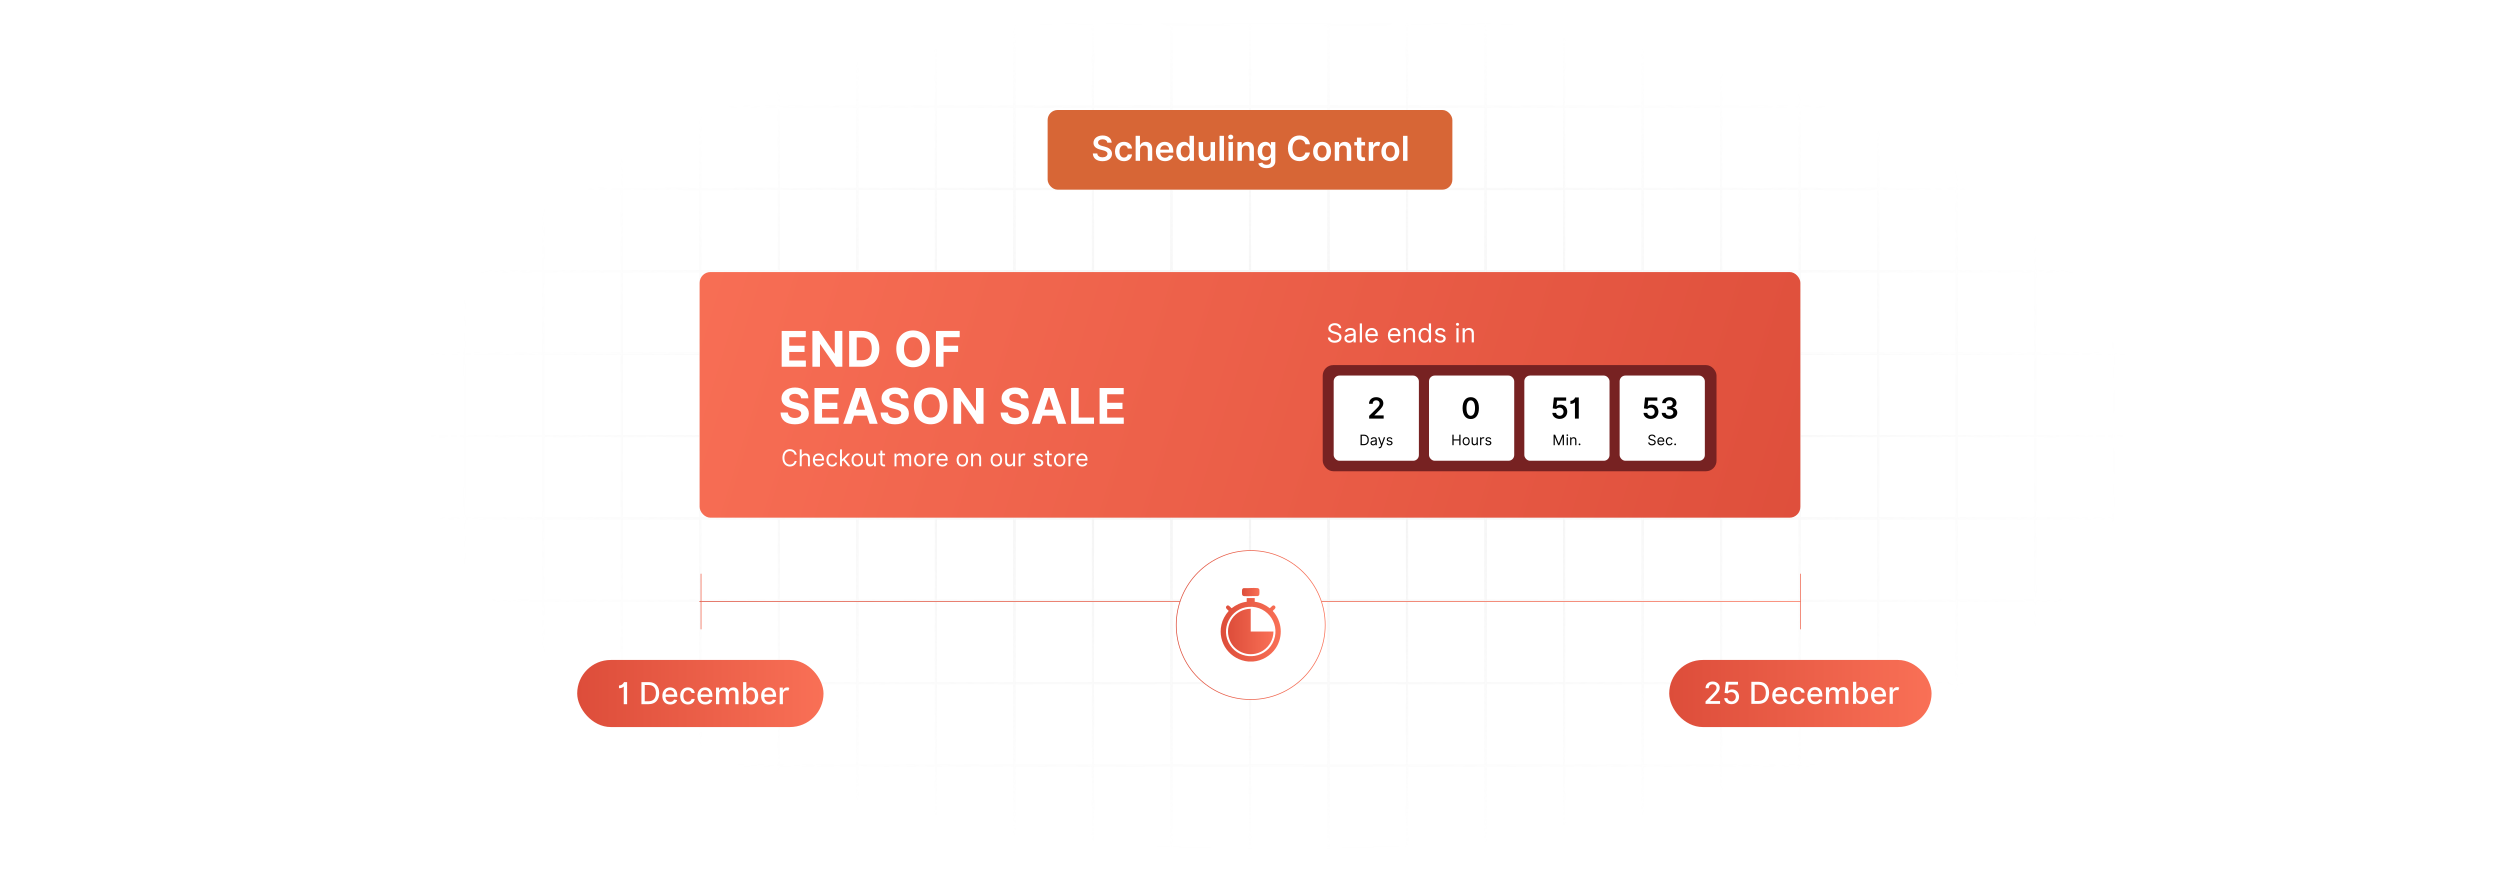 <?xml version="1.0" encoding="UTF-8"?>
<svg id="Layer_1" data-name="Layer 1" xmlns="http://www.w3.org/2000/svg" xmlns:xlink="http://www.w3.org/1999/xlink" viewBox="0 0 860 300">
  <defs>
    <filter id="luminosity-invert" x="39.647" y="-.272" width="782.115" height="300.272" color-interpolation-filters="sRGB" filterUnits="userSpaceOnUse">
      <feColorMatrix result="cm" values="-1 0 0 0 1 0 -1 0 0 1 0 0 -1 0 1 0 0 0 1 0"/>
    </filter>
    <radialGradient id="radial-gradient" cx="439.235" cy="148.479" fx="439.235" fy="148.479" r="298.487" gradientTransform="translate(0 74.962) scale(1 .495)" gradientUnits="userSpaceOnUse">
      <stop offset=".123" stop-color="#000" stop-opacity=".95"/>
      <stop offset="1" stop-color="#000" stop-opacity="0"/>
    </radialGradient>
    <mask id="mask" x="39.647" y="-.272" width="782.115" height="300.272" maskUnits="userSpaceOnUse">
      <g filter="url(#luminosity-invert)">
        <rect x="39.647" y="-.272" width="782.115" height="300.272" fill="url(#radial-gradient)"/>
      </g>
    </mask>
    <linearGradient id="linear-gradient" x1="638.941" y1="200.19" x2="222.867" y2="72.032" gradientUnits="userSpaceOnUse">
      <stop offset="0" stop-color="#dd4d3a"/>
      <stop offset=".999" stop-color="#f97056"/>
    </linearGradient>
    <linearGradient id="linear-gradient-2" x1="240.545" y1="206.918" x2="619.455" y2="206.918" xlink:href="#linear-gradient"/>
    <linearGradient id="linear-gradient-3" x1="619.205" y1="206.918" x2="619.455" y2="206.918" xlink:href="#linear-gradient"/>
    <linearGradient id="linear-gradient-4" x1="241.045" y1="206.918" x2="241.295" y2="206.918" xlink:href="#linear-gradient"/>
    <linearGradient id="linear-gradient-5" x1="198.553" y1="238.567" x2="283.287" y2="238.567" xlink:href="#linear-gradient"/>
    <linearGradient id="linear-gradient-6" x1="574.205" y1="238.567" x2="664.454" y2="238.567" xlink:href="#linear-gradient"/>
    <linearGradient id="linear-gradient-7" x1="404.507" y1="215.017" x2="455.993" y2="215.017" xlink:href="#linear-gradient"/>
    <linearGradient id="linear-gradient-8" x1="419.911" y1="216.664" x2="440.589" y2="216.664" xlink:href="#linear-gradient"/>
    <linearGradient id="linear-gradient-9" x1="427.234" y1="203.677" x2="433.258" y2="203.677" xlink:href="#linear-gradient"/>
    <linearGradient id="linear-gradient-10" x1="422.432" y1="217.237" x2="438.065" y2="217.237" xlink:href="#linear-gradient"/>
  </defs>
  <rect y="0" width="860" height="300" fill="#fff"/>
  <g mask="url(#mask)">
    <g opacity=".4">
      <path d="M808.41,291.922H51.59V8.078h756.819v283.845ZM52.09,291.422h755.819V8.578H52.09v282.845Z" fill="#e6e6e6" stroke="#d6d6d6" stroke-miterlimit="10" stroke-width=".25"/>
      <rect x="51.84" y="36.413" width="756.319" height=".5" fill="#e6e6e6" stroke="#d6d6d6" stroke-miterlimit="10" stroke-width=".25"/>
      <rect x="51.84" y="64.747" width="756.319" height=".5" fill="#e6e6e6" stroke="#d6d6d6" stroke-miterlimit="10" stroke-width=".25"/>
      <rect x="51.84" y="93.082" width="756.319" height=".5" fill="#e6e6e6" stroke="#d6d6d6" stroke-miterlimit="10" stroke-width=".25"/>
      <rect x="51.84" y="121.415" width="756.319" height=".5" fill="none" stroke="#d6d6d6" stroke-miterlimit="10" stroke-width=".25"/>
      <rect x="51.84" y="149.75" width="756.319" height=".5" fill="#e6e6e6" stroke="#d6d6d6" stroke-miterlimit="10" stroke-width=".25"/>
      <rect x="51.84" y="178.084" width="756.319" height=".5" fill="#e6e6e6" stroke="#d6d6d6" stroke-miterlimit="10" stroke-width=".25"/>
      <rect x="51.84" y="206.418" width="756.319" height=".5" fill="#e6e6e6" stroke="#d6d6d6" stroke-miterlimit="10" stroke-width=".25"/>
      <rect x="51.84" y="234.753" width="756.319" height=".5" fill="#e6e6e6" stroke="#d6d6d6" stroke-miterlimit="10" stroke-width=".25"/>
      <rect x="51.84" y="263.087" width="756.319" height=".5" fill="#e6e6e6" stroke="#d6d6d6" stroke-miterlimit="10" stroke-width=".25"/>
      <rect x="780.898" y="8.328" width=".5" height="283.345" fill="#e6e6e6" stroke="#d6d6d6" stroke-miterlimit="10" stroke-width=".25"/>
      <rect x="753.887" y="8.328" width=".5" height="283.345" fill="#e6e6e6" stroke="#d6d6d6" stroke-miterlimit="10" stroke-width=".25"/>
      <rect x="726.875" y="8.328" width=".5" height="283.345" fill="#e6e6e6" stroke="#d6d6d6" stroke-miterlimit="10" stroke-width=".25"/>
      <rect x="699.864" y="8.328" width=".5" height="283.345" fill="#e6e6e6" stroke="#d6d6d6" stroke-miterlimit="10" stroke-width=".25"/>
      <rect x="672.852" y="8.328" width=".5" height="283.345" fill="#e6e6e6" stroke="#d6d6d6" stroke-miterlimit="10" stroke-width=".25"/>
      <rect x="645.841" y="8.328" width=".5" height="283.345" fill="#e6e6e6" stroke="#d6d6d6" stroke-miterlimit="10" stroke-width=".25"/>
      <rect x="618.83" y="8.328" width=".5" height="283.345" fill="#e6e6e6" stroke="#d6d6d6" stroke-miterlimit="10" stroke-width=".25"/>
      <rect x="591.818" y="8.328" width=".5" height="283.345" fill="#e6e6e6" stroke="#d6d6d6" stroke-miterlimit="10" stroke-width=".25"/>
      <rect x="564.807" y="8.328" width=".5" height="283.345" fill="#e6e6e6" stroke="#d6d6d6" stroke-miterlimit="10" stroke-width=".25"/>
      <rect x="537.795" y="8.328" width=".5" height="283.345" fill="#e6e6e6" stroke="#d6d6d6" stroke-miterlimit="10" stroke-width=".25"/>
      <rect x="510.784" y="8.328" width=".5" height="283.345" fill="#e6e6e6" stroke="#d6d6d6" stroke-miterlimit="10" stroke-width=".25"/>
      <rect x="483.772" y="8.328" width=".5" height="283.345" fill="#e6e6e6" stroke="#d6d6d6" stroke-miterlimit="10" stroke-width=".25"/>
      <rect x="456.761" y="8.328" width=".5" height="283.345" fill="#e6e6e6" stroke="#d6d6d6" stroke-miterlimit="10" stroke-width=".25"/>
      <rect x="429.75" y="8.328" width=".5" height="283.345" fill="#e6e6e6" stroke="#d6d6d6" stroke-miterlimit="10" stroke-width=".25"/>
      <rect x="402.738" y="8.328" width=".5" height="283.345" fill="#e6e6e6" stroke="#d6d6d6" stroke-miterlimit="10" stroke-width=".25"/>
      <rect x="375.727" y="8.328" width=".5" height="283.345" fill="#e6e6e6" stroke="#d6d6d6" stroke-miterlimit="10" stroke-width=".25"/>
      <rect x="348.716" y="8.328" width=".5" height="283.345" fill="#e6e6e6" stroke="#d6d6d6" stroke-miterlimit="10" stroke-width=".25"/>
      <rect x="321.704" y="8.328" width=".5" height="283.345" fill="#e6e6e6" stroke="#d6d6d6" stroke-miterlimit="10" stroke-width=".25"/>
      <rect x="294.693" y="8.328" width=".5" height="283.345" fill="#e6e6e6" stroke="#d6d6d6" stroke-miterlimit="10" stroke-width=".25"/>
      <rect x="267.682" y="8.328" width=".5" height="283.345" fill="#e6e6e6" stroke="#d6d6d6" stroke-miterlimit="10" stroke-width=".25"/>
      <rect x="240.67" y="8.328" width=".5" height="283.345" fill="#e6e6e6" stroke="#d6d6d6" stroke-miterlimit="10" stroke-width=".25"/>
      <rect x="213.659" y="8.328" width=".5" height="283.345" fill="#e6e6e6" stroke="#d6d6d6" stroke-miterlimit="10" stroke-width=".25"/>
      <rect x="186.648" y="8.328" width=".5" height="283.345" fill="#e6e6e6" stroke="#d6d6d6" stroke-miterlimit="10" stroke-width=".25"/>
      <rect x="159.636" y="8.328" width=".5" height="283.345" fill="#e6e6e6" stroke="#d6d6d6" stroke-miterlimit="10" stroke-width=".25"/>
      <rect x="132.625" y="8.328" width=".5" height="283.345" fill="#e6e6e6" stroke="#d6d6d6" stroke-miterlimit="10" stroke-width=".25"/>
      <rect x="105.613" y="8.328" width=".5" height="283.345" fill="#e6e6e6" stroke="#d6d6d6" stroke-miterlimit="10" stroke-width=".25"/>
      <rect x="78.602" y="8.328" width=".5" height="283.345" fill="#e6e6e6" stroke="#d6d6d6" stroke-miterlimit="10" stroke-width=".25"/>
    </g>
  </g>
  <rect x="240.67" y="93.582" width="378.659" height="84.503" rx="3.731" ry="3.731" fill="url(#linear-gradient)"/>
  <g>
    <path d="M459.157,111.871c-.867,0-1.441.46-1.441,1.085,0,.701.778.957,1.263,1.084l.663.179c.677.179,1.837.574,1.837,1.799,0,1.059-.855,1.888-2.359,1.888-1.403,0-2.271-.727-2.348-1.799h.816c.065.74.753,1.085,1.531,1.085.905,0,1.595-.472,1.595-1.186,0-.651-.612-.893-1.302-1.085l-.804-.23c-1.02-.293-1.658-.816-1.658-1.697,0-1.097.982-1.824,2.232-1.824,1.263,0,2.172.737,2.207,1.722h-.766c-.076-.644-.676-1.02-1.467-1.02Z" fill="#fff"/>
    <path d="M462.461,116.399c0-1.123.992-1.323,1.9-1.441.894-.115,1.264-.083,1.264-.446v-.025c0-.628-.342-.995-1.034-.995-.717,0-1.109.383-1.275.74l-.714-.255c.383-.893,1.225-1.148,1.964-1.148.625,0,1.812.179,1.812,1.735v3.228h-.752v-.664h-.039c-.152.319-.6.778-1.454.778-.931,0-1.671-.548-1.671-1.505ZM465.625,116.017v-.689c-.128.153-.982.242-1.302.281-.587.076-1.109.255-1.109.829,0,.523.434.791,1.033.791.893,0,1.378-.6,1.378-1.212Z" fill="#fff"/>
    <path d="M468.519,117.79h-.753v-6.531h.753v6.531Z" fill="#fff"/>
    <path d="M469.671,115.379c0-1.505.88-2.551,2.207-2.551,1.02,0,2.104.625,2.104,2.449v.319h-3.556c.035,1.049.644,1.62,1.527,1.62.59,0,1.033-.255,1.225-.765l.728.204c-.23.74-.957,1.237-1.952,1.237-1.416,0-2.283-1.008-2.283-2.513ZM473.217,114.945c0-.829-.522-1.441-1.339-1.441-.861,0-1.4.679-1.451,1.441h2.79Z" fill="#fff"/>
    <path d="M477.444,115.379c0-1.505.88-2.551,2.206-2.551,1.02,0,2.106.625,2.106,2.449v.319h-3.557c.035,1.049.644,1.62,1.528,1.62.59,0,1.033-.255,1.225-.765l.727.204c-.23.74-.956,1.237-1.951,1.237-1.416,0-2.283-1.008-2.283-2.513ZM480.99,114.945c0-.829-.523-1.441-1.34-1.441-.86,0-1.399.679-1.451,1.441h2.791Z" fill="#fff"/>
    <path d="M483.667,117.79h-.752v-4.898h.727v.765h.065c.23-.497.689-.829,1.429-.829.991,0,1.658.6,1.658,1.85v3.113h-.753v-3.062c0-.769-.424-1.225-1.123-1.225-.721,0-1.25.485-1.25,1.339v2.947Z" fill="#fff"/>
    <path d="M487.952,115.353c0-1.544.855-2.526,2.092-2.526.957,0,1.25.587,1.416.842h.065v-2.411h.752v6.531h-.727v-.752h-.09c-.166.268-.484.855-1.429.855-1.225,0-2.079-.982-2.079-2.539ZM491.537,115.341c0-1.097-.485-1.837-1.403-1.837-.957,0-1.429.804-1.429,1.837,0,1.046.484,1.875,1.429,1.875.905,0,1.403-.765,1.403-1.875Z" fill="#fff"/>
    <path d="M496.562,114.18c-.131-.338-.402-.702-1.059-.702-.6,0-1.046.306-1.046.727,0,.377.261.571.842.714l.727.179c.874.213,1.302.644,1.302,1.327,0,.845-.775,1.467-1.914,1.467-1.001,0-1.687-.443-1.862-1.275l.715-.179c.134.526.519.791,1.135.791.702,0,1.148-.345,1.148-.766,0-.338-.233-.574-.728-.689l-.816-.191c-.899-.21-1.301-.663-1.301-1.339,0-.829.766-1.416,1.799-1.416.969,0,1.498.466,1.734,1.161l-.676.191Z" fill="#fff"/>
    <path d="M500.852,111.565c0-.281.242-.51.536-.51.293,0,.535.23.535.51s-.242.51-.535.51c-.294,0-.536-.23-.536-.51ZM501.005,112.892h.752v4.898h-.752v-4.898Z" fill="#fff"/>
    <path d="M503.892,117.79h-.752v-4.898h.727v.765h.065c.23-.497.689-.829,1.429-.829.991,0,1.658.6,1.658,1.85v3.113h-.753v-3.062c0-.769-.424-1.225-1.123-1.225-.721,0-1.25.485-1.25,1.339v2.947Z" fill="#fff"/>
  </g>
  <g>
    <rect x="455.013" y="125.589" width="135.471" height="36.519" rx="3.622" ry="3.622" fill="#722"/>
    <g>
      <g>
        <rect x="458.789" y="129.194" width="29.31" height="29.31" rx="1.97" ry="1.97" fill="#fff"/>
        <path d="M470.984,143.055l2.527-2.478c.718-.729,1.088-1.163,1.088-1.77,0-.686-.516-1.109-1.209-1.109-.725,0-1.194.466-1.194,1.208h-1.255c0-1.383,1.023-2.279,2.468-2.279,1.464,0,2.456.893,2.456,2.112,0,.821-.391,1.482-1.806,2.841l-1.255,1.276v.05h3.171v1.102h-4.991v-.953Z"/>
        <g>
          <path d="M468.028,153.15v-3.625h1.168c1.055,0,1.678.68,1.678,1.805,0,1.133-.623,1.82-1.728,1.82h-1.118ZM469.118,152.761c.899,0,1.331-.545,1.331-1.431,0-.878-.432-1.416-1.281-1.416h-.701v2.847h.651Z"/>
          <path d="M471.438,152.378c0-.623.551-.734,1.055-.8.496-.064.701-.046.701-.248v-.014c0-.349-.19-.553-.573-.553-.398,0-.616.213-.708.411l-.397-.142c.212-.496.68-.638,1.09-.638.347,0,1.006.1,1.006.963v1.792h-.418v-.368h-.021c-.085.177-.333.432-.807.432-.517,0-.928-.305-.928-.836ZM473.193,152.166v-.383c-.071.085-.545.135-.722.156-.326.042-.616.142-.616.46,0,.29.24.439.573.439.496,0,.765-.333.765-.672Z"/>
          <path d="M474.235,154.155l.105-.368c.305.078.498.039.644-.368l.092-.255-1.005-2.733h.453l.751,2.167h.027l.751-2.167h.453l-1.168,3.158c-.156.418-.418.616-.8.616-.143,0-.263-.028-.305-.05Z"/>
          <path d="M478.619,151.147c-.072-.188-.223-.39-.587-.39-.333,0-.581.17-.581.403,0,.209.145.317.468.397l.403.1c.484.118.722.357.722.736,0,.469-.43.814-1.062.814-.556,0-.936-.246-1.034-.708l.397-.099c.074.292.289.439.631.439.389,0,.637-.191.637-.425,0-.188-.129-.319-.403-.382l-.453-.106c-.499-.117-.723-.368-.723-.743,0-.46.425-.786.999-.786.537,0,.831.259.963.644l-.376.106Z"/>
        </g>
      </g>
      <g>
        <rect x="491.579" y="129.194" width="29.31" height="29.31" rx="1.97" ry="1.97" fill="#fff"/>
        <g>
          <path d="M499.613,149.525h.44v1.614h1.933v-1.614h.44v3.625h-.44v-1.622h-1.933v1.622h-.44v-3.625Z"/>
          <path d="M503.13,151.805c0-.85.495-1.409,1.231-1.409s1.232.56,1.232,1.409c0,.843-.496,1.402-1.232,1.402s-1.231-.559-1.231-1.402ZM505.176,151.805c0-.545-.255-1.034-.815-1.034-.559,0-.814.489-.814,1.034s.255,1.026.814,1.026c.56,0,.815-.481.815-1.026Z"/>
          <path d="M507.954,150.431h.418v2.719h-.418v-.46h-.028c-.127.276-.397.496-.807.496-.51,0-.879-.333-.879-1.027v-1.728h.418v1.699c0,.397.248.651.595.651.311,0,.701-.234.701-.744v-1.607Z"/>
          <path d="M509.144,150.431h.404v.411h.028c.097-.269.379-.453.708-.453.15,0,.262.039.347.099l-.142.354c-.059-.03-.137-.05-.24-.05-.397,0-.688.271-.688.638v1.72h-.418v-2.719Z"/>
          <path d="M512.613,151.147c-.072-.188-.223-.39-.588-.39-.332,0-.58.17-.58.403,0,.209.145.317.467.397l.404.1c.484.118.722.357.722.736,0,.469-.43.814-1.062.814-.556,0-.936-.246-1.034-.708l.397-.099c.074.292.289.439.63.439.39,0,.638-.191.638-.425,0-.188-.129-.319-.403-.382l-.453-.106c-.499-.117-.723-.368-.723-.743,0-.46.425-.786.998-.786.539,0,.832.259.963.644l-.375.106Z"/>
        </g>
        <path d="M503.133,140.375c.004-2.379,1.056-3.748,2.806-3.748,1.749,0,2.805,1.373,2.805,3.748,0,2.389-1.049,3.775-2.805,3.772-1.757,0-2.806-1.387-2.806-3.772ZM507.413,140.375c-.003-1.735-.568-2.649-1.475-2.649-.903,0-1.469.914-1.473,2.649-.003,1.749.565,2.659,1.473,2.659.91,0,1.475-.91,1.475-2.659Z"/>
      </g>
      <g>
        <rect x="524.369" y="129.194" width="29.31" height="29.31" rx="1.97" ry="1.97" fill="#fff"/>
        <g>
          <path d="M534.962,149.525l1.231,3.009h.043l1.232-3.009h.523v3.625h-.41v-2.754h-.036l-1.133,2.754h-.397l-1.133-2.754h-.035v2.754h-.411v-3.625h.524Z"/>
          <path d="M538.856,149.695c0-.156.135-.283.298-.283s.298.127.298.283-.135.283-.298.283-.298-.127-.298-.283ZM538.941,150.431h.417v2.719h-.417v-2.719Z"/>
          <path d="M540.545,153.15h-.418v-2.719h.404v.425h.035c.127-.276.383-.46.793-.46.551,0,.92.333.92,1.027v1.728h-.417v-1.699c0-.427-.235-.68-.623-.68-.4,0-.694.269-.694.744v1.635Z"/>
          <path d="M543.039,152.859c0-.175.144-.318.318-.318.176,0,.318.144.318.318,0,.175-.143.319-.318.319-.175,0-.318-.144-.318-.319Z"/>
        </g>
        <g>
          <path d="M534.01,142.027h1.279c.047.598.576,1.013,1.234,1.013.778,0,1.34-.579,1.337-1.394.003-.825-.573-1.415-1.373-1.419-.436-.003-.899.178-1.145.448l-1.191-.195.381-3.754h4.224v1.102h-3.132l-.21,1.931h.043c.27-.32.792-.555,1.383-.555,1.322,0,2.297,1.01,2.297,2.411,0,1.447-1.074,2.492-2.613,2.492-1.423,0-2.478-.871-2.514-2.08Z"/>
          <path d="M543.104,144.008h-1.322v-5.596h-.06c-.143.224-.686.54-1.504.54v-1.066c1.002,0,1.593-.839,1.621-1.159h1.266v7.281Z"/>
        </g>
      </g>
      <g>
        <rect x="557.158" y="129.194" width="29.31" height="29.31" rx="1.97" ry="1.97" fill="#fff"/>
        <g>
          <path d="M568.285,149.865c-.481,0-.801.255-.801.602,0,.389.433.531.701.602l.368.099c.376.099,1.02.319,1.02.999,0,.587-.474,1.048-1.31,1.048-.779,0-1.26-.404-1.303-.999h.453c.035.411.418.602.85.602.503,0,.885-.262.885-.659,0-.361-.34-.496-.722-.602l-.446-.127c-.566-.163-.92-.453-.92-.942,0-.609.545-1.012,1.238-1.012.701,0,1.206.409,1.225.956h-.424c-.043-.357-.376-.566-.815-.566Z"/>
          <path d="M570.121,151.811c0-.835.488-1.416,1.225-1.416.566,0,1.168.347,1.168,1.359v.177h-1.973c.019.583.357.899.848.899.327,0,.573-.142.68-.425l.403.113c-.128.411-.531.687-1.083.687-.786,0-1.268-.559-1.268-1.395ZM572.09,151.571c0-.46-.291-.8-.744-.8-.477,0-.776.377-.805.8h1.549Z"/>
          <path d="M573.033,151.805c0-.828.488-1.409,1.225-1.409.574,0,1.006.34,1.076.85h-.418c-.064-.248-.283-.474-.65-.474-.489,0-.815.404-.815,1.02,0,.63.318,1.04.815,1.04.325,0,.573-.177.65-.474h.418c-.07.481-.467.85-1.068.85-.766,0-1.232-.587-1.232-1.402Z"/>
          <path d="M575.938,152.859c0-.175.144-.318.318-.318.176,0,.318.144.318.318,0,.175-.143.319-.318.319-.175,0-.318-.144-.318-.319Z"/>
        </g>
        <g>
          <path d="M565.374,142.027h1.279c.047.598.576,1.013,1.234,1.013.778,0,1.34-.579,1.337-1.394.003-.825-.573-1.415-1.373-1.419-.436-.003-.899.178-1.145.448l-1.191-.195.381-3.754h4.224v1.102h-3.132l-.21,1.931h.043c.27-.32.792-.555,1.383-.555,1.322,0,2.297,1.01,2.297,2.411,0,1.447-1.074,2.492-2.613,2.492-1.423,0-2.478-.871-2.514-2.08Z"/>
          <path d="M571.623,142.027h1.337c.032.594.598.974,1.33.974.778,0,1.337-.44,1.333-1.084.004-.658-.544-1.12-1.465-1.12h-.644v-1.017h.644c.754,0,1.28-.423,1.276-1.06.004-.612-.448-1.024-1.127-1.024-.672,0-1.241.38-1.262.992h-1.27c.028-1.219,1.123-2.062,2.538-2.062,1.454,0,2.4.907,2.397,2.016.004.817-.526,1.404-1.315,1.575v.057c1.02.145,1.589.8,1.586,1.71.003,1.23-1.131,2.123-2.688,2.123-1.535,0-2.634-.85-2.67-2.08Z"/>
        </g>
      </g>
    </g>
  </g>
  <g>
    <g>
      <path d="M268.898,113.848h8.296v2.147h-5.693v2.934h5.267v2.147h-5.267v2.939h5.717v2.147h-8.32v-12.312Z" fill="#fff"/>
      <path d="M289.764,126.16h-2.248l-5.356-7.75h-.09v7.75h-2.603v-12.312h2.284l5.315,7.743h.108v-7.743h2.591v12.312Z" fill="#fff"/>
      <path d="M292.107,126.16v-12.312h4.4c3.715,0,5.988,2.309,5.988,6.144,0,3.848-2.273,6.168-6.024,6.168h-4.365ZM296.363,123.93c2.314,0,3.535-1.19,3.535-3.938,0-2.735-1.221-3.914-3.529-3.914h-1.659v7.852h1.653Z" fill="#fff"/>
      <path d="M314.093,126.329c-3.283,0-5.766-2.315-5.766-6.325,0-4.028,2.483-6.325,5.766-6.325,3.265,0,5.766,2.297,5.766,6.325s-2.501,6.325-5.766,6.325ZM314.093,115.982c-1.894,0-3.126,1.413-3.126,4.022s1.232,4.022,3.126,4.022c1.888,0,3.127-1.413,3.127-4.022s-1.239-4.022-3.127-4.022Z" fill="#fff"/>
      <path d="M321.979,113.848h8.152v2.147h-5.549v2.934h5.008v2.147h-5.008v5.086h-2.603v-12.312Z" fill="#fff"/>
      <path d="M273.473,135.484c-1.274,0-1.978.584-1.978,1.377-.018.884.877,1.281,1.948,1.527l1.106.265c2.141.481,3.686,1.569,3.691,3.619-.006,2.254-1.773,3.691-4.779,3.691-2.988,0-4.894-1.377-4.96-4.04h2.519c.084,1.232,1.058,1.858,2.411,1.858,1.323,0,2.176-.613,2.183-1.515-.006-.83-.751-1.214-2.092-1.539l-1.341-.337c-2.08-.499-3.36-1.539-3.354-3.354-.012-2.236,1.966-3.728,4.665-3.728,2.742,0,4.545,1.515,4.581,3.709h-2.495c-.096-.968-.86-1.533-2.104-1.533Z" fill="#fff"/>
      <path d="M280.181,133.476h8.296v2.147h-5.693v2.934h5.267v2.147h-5.267v2.939h5.717v2.147h-8.32v-12.312Z" fill="#fff"/>
      <path d="M290.081,145.789l4.25-12.312h3.354l4.245,12.312h-2.79l-.914-2.808h-4.443l-.914,2.808h-2.79ZM297.571,140.949l-1.515-4.659h-.096l-1.515,4.659h3.126Z" fill="#fff"/>
      <path d="M307.892,135.484c-1.274,0-1.978.584-1.978,1.377-.018.884.877,1.281,1.948,1.527l1.106.265c2.141.481,3.686,1.569,3.691,3.619-.006,2.254-1.773,3.691-4.779,3.691-2.988,0-4.894-1.377-4.96-4.04h2.519c.084,1.232,1.058,1.858,2.411,1.858,1.323,0,2.176-.613,2.183-1.515-.006-.83-.751-1.214-2.092-1.539l-1.341-.337c-2.08-.499-3.36-1.539-3.354-3.354-.012-2.236,1.966-3.728,4.665-3.728,2.742,0,4.545,1.515,4.581,3.709h-2.495c-.096-.968-.86-1.533-2.104-1.533Z" fill="#fff"/>
      <path d="M320.149,145.957c-3.283,0-5.766-2.315-5.766-6.325,0-4.028,2.483-6.325,5.766-6.325,3.265,0,5.766,2.297,5.766,6.325s-2.501,6.325-5.766,6.325ZM320.149,135.61c-1.894,0-3.126,1.413-3.126,4.022s1.232,4.022,3.126,4.022c1.888,0,3.127-1.413,3.127-4.022s-1.239-4.022-3.127-4.022Z" fill="#fff"/>
      <path d="M338.334,145.789h-2.248l-5.356-7.75h-.09v7.75h-2.603v-12.312h2.284l5.315,7.744h.108v-7.744h2.591v12.312Z" fill="#fff"/>
      <path d="M349.179,135.484c-1.274,0-1.978.584-1.978,1.377-.018.884.877,1.281,1.948,1.527l1.106.265c2.141.481,3.686,1.569,3.691,3.619-.006,2.254-1.773,3.691-4.779,3.691-2.988,0-4.894-1.377-4.96-4.04h2.519c.084,1.232,1.058,1.858,2.411,1.858,1.323,0,2.176-.613,2.183-1.515-.006-.83-.751-1.214-2.092-1.539l-1.341-.337c-2.08-.499-3.36-1.539-3.354-3.354-.012-2.236,1.966-3.728,4.665-3.728,2.742,0,4.545,1.515,4.581,3.709h-2.495c-.096-.968-.86-1.533-2.104-1.533Z" fill="#fff"/>
      <path d="M354.931,145.789l4.25-12.312h3.354l4.245,12.312h-2.79l-.914-2.808h-4.443l-.914,2.808h-2.79ZM362.422,140.949l-1.515-4.659h-.096l-1.515,4.659h3.126Z" fill="#fff"/>
      <path d="M368.457,133.476h2.603v10.166h5.278v2.147h-7.881v-12.312Z" fill="#fff"/>
      <path d="M378.26,133.476h8.296v2.147h-5.693v2.934h5.267v2.147h-5.267v2.939h5.717v2.147h-8.32v-12.312Z" fill="#fff"/>
    </g>
    <g>
      <path d="M273.359,156.407c-.17-.806-.863-1.237-1.635-1.237-1.056,0-1.885.817-1.885,2.327s.829,2.327,1.885,2.327c.772,0,1.464-.432,1.635-1.237h.704c-.216,1.192-1.169,1.895-2.339,1.895-1.487,0-2.565-1.147-2.565-2.985s1.078-2.985,2.565-2.985c1.169,0,2.123.703,2.339,1.895h-.704Z" fill="#fff"/>
      <path d="M275.783,160.403h-.67v-5.812h.67v2.135h.057c.205-.452.596-.738,1.283-.738.891,0,1.487.525,1.487,1.647v2.769h-.67v-2.725c0-.692-.38-1.09-1.011-1.09-.661,0-1.147.432-1.147,1.192v2.622Z" fill="#fff"/>
      <path d="M279.636,158.258c0-1.34.783-2.271,1.964-2.271.908,0,1.873.557,1.873,2.18v.283h-3.165c.031.935.573,1.442,1.359,1.442.525,0,.919-.228,1.09-.682l.647.182c-.204.659-.852,1.102-1.737,1.102-1.26,0-2.032-.896-2.032-2.236ZM282.791,157.872c0-.738-.465-1.283-1.192-1.283-.766,0-1.246.605-1.291,1.283h2.483Z" fill="#fff"/>
      <path d="M284.295,158.246c0-1.328.783-2.259,1.964-2.259.919,0,1.612.545,1.726,1.362h-.669c-.102-.398-.454-.761-1.045-.761-.783,0-1.305.647-1.305,1.635,0,1.011.511,1.669,1.305,1.669.522,0,.92-.284,1.045-.761h.669c-.113.771-.749,1.362-1.714,1.362-1.226,0-1.975-.942-1.975-2.248Z" fill="#fff"/>
      <path d="M288.965,154.591h.669v3.394h.08l1.907-1.941h.829l-1.842,1.861,1.978,2.498h-.852l-1.632-2.066-.468.435v1.632h-.669v-5.812Z" fill="#fff"/>
      <path d="M292.931,158.246c0-1.362.795-2.259,1.976-2.259s1.975.896,1.975,2.259c0,1.352-.794,2.248-1.975,2.248s-1.976-.896-1.976-2.248ZM296.212,158.246c0-.874-.409-1.657-1.305-1.657-.897,0-1.306.783-1.306,1.657s.409,1.647,1.306,1.647c.896,0,1.305-.772,1.305-1.647Z" fill="#fff"/>
      <path d="M300.656,156.044h.67v4.359h-.67v-.738h-.045c-.205.443-.636.795-1.294.795-.817,0-1.407-.533-1.407-1.647v-2.769h.669v2.725c0,.636.398,1.045.954,1.045.499,0,1.124-.375,1.124-1.192v-2.577Z" fill="#fff"/>
      <path d="M304.452,156.611h-.931v2.543c0,.567.284.659.579.659.147,0,.238-.023.295-.034l.136.602c-.091.034-.249.079-.499.079-.567,0-1.181-.363-1.181-1.124v-2.725h-.658v-.567h.658v-1.045h.67v1.045h.931v.567Z" fill="#fff"/>
      <path d="M307.715,156.044h.647v.682h.057c.182-.466.602-.738,1.169-.738.573,0,.954.273,1.169.738h.046c.224-.452.681-.738,1.305-.738.778,0,1.329.474,1.329,1.498v2.918h-.67v-2.918c0-.644-.409-.896-.886-.896-.613,0-.965.414-.965.977v2.838h-.681v-2.985c0-.497-.355-.829-.863-.829-.522,0-.988.451-.988,1.09v2.725h-.669v-4.359Z" fill="#fff"/>
      <path d="M314.465,158.246c0-1.362.795-2.259,1.976-2.259s1.975.896,1.975,2.259c0,1.352-.794,2.248-1.975,2.248s-1.976-.896-1.976-2.248ZM317.746,158.246c0-.874-.409-1.657-1.305-1.657-.897,0-1.306.783-1.306,1.657s.409,1.647,1.306,1.647c.896,0,1.305-.772,1.305-1.647Z" fill="#fff"/>
      <path d="M319.443,156.044h.647v.658h.045c.156-.432.607-.727,1.135-.727.241,0,.42.062.556.159l-.227.567c-.094-.048-.219-.079-.386-.079-.636,0-1.101.435-1.101,1.022v2.759h-.669v-4.359Z" fill="#fff"/>
      <path d="M322.17,158.258c0-1.34.783-2.271,1.964-2.271.908,0,1.873.557,1.873,2.18v.283h-3.165c.031.935.573,1.442,1.359,1.442.525,0,.919-.228,1.09-.682l.647.182c-.204.659-.852,1.102-1.737,1.102-1.26,0-2.032-.896-2.032-2.236ZM325.326,157.872c0-.738-.465-1.283-1.192-1.283-.766,0-1.246.605-1.291,1.283h2.483Z" fill="#fff"/>
      <path d="M329.079,158.246c0-1.362.794-2.259,1.975-2.259s1.976.896,1.976,2.259c0,1.352-.795,2.248-1.976,2.248s-1.975-.896-1.975-2.248ZM332.36,158.246c0-.874-.409-1.657-1.306-1.657-.896,0-1.305.783-1.305,1.657s.409,1.647,1.305,1.647c.897,0,1.306-.772,1.306-1.647Z" fill="#fff"/>
      <path d="M334.726,160.403h-.669v-4.359h.647v.682h.057c.205-.443.613-.738,1.272-.738.883,0,1.476.533,1.476,1.647v2.769h-.67v-2.725c0-.684-.377-1.09-.999-1.09-.642,0-1.113.432-1.113,1.192v2.622Z" fill="#fff"/>
      <path d="M340.784,158.246c0-1.362.795-2.259,1.976-2.259s1.975.896,1.975,2.259c0,1.352-.794,2.248-1.975,2.248s-1.976-.896-1.976-2.248ZM344.065,158.246c0-.874-.409-1.657-1.305-1.657-.897,0-1.306.783-1.306,1.657s.409,1.647,1.306,1.647c.896,0,1.305-.772,1.305-1.647Z" fill="#fff"/>
      <path d="M348.508,156.044h.67v4.359h-.67v-.738h-.045c-.204.443-.636.795-1.294.795-.817,0-1.408-.533-1.408-1.647v-2.769h.67v2.725c0,.636.398,1.045.954,1.045.499,0,1.124-.375,1.124-1.192v-2.577Z" fill="#fff"/>
      <path d="M350.409,156.044h.647v.658h.045c.156-.432.607-.727,1.135-.727.241,0,.42.062.556.159l-.227.567c-.094-.048-.219-.079-.386-.079-.636,0-1.101.435-1.101,1.022v2.759h-.669v-4.359Z" fill="#fff"/>
      <path d="M358.212,157.19c-.116-.301-.357-.624-.942-.624-.533,0-.931.273-.931.646,0,.335.233.509.749.636l.647.159c.777.19,1.158.573,1.158,1.181,0,.752-.69,1.306-1.703,1.306-.891,0-1.502-.395-1.658-1.136l.636-.158c.119.468.463.703,1.01.703.625,0,1.022-.306,1.022-.681,0-.301-.207-.511-.647-.613l-.727-.17c-.8-.188-1.158-.591-1.158-1.192,0-.737.681-1.26,1.601-1.26.863,0,1.334.414,1.544,1.033l-.602.17Z" fill="#fff"/>
      <path d="M361.804,156.611h-.931v2.543c0,.567.284.659.579.659.147,0,.238-.023.295-.034l.136.602c-.091.034-.249.079-.499.079-.567,0-1.181-.363-1.181-1.124v-2.725h-.658v-.567h.658v-1.045h.67v1.045h.931v.567Z" fill="#fff"/>
      <path d="M362.567,158.246c0-1.362.794-2.259,1.975-2.259s1.976.896,1.976,2.259c0,1.352-.795,2.248-1.976,2.248s-1.975-.896-1.975-2.248ZM365.848,158.246c0-.874-.409-1.657-1.306-1.657-.896,0-1.305.783-1.305,1.657s.409,1.647,1.305,1.647c.897,0,1.306-.772,1.306-1.647Z" fill="#fff"/>
      <path d="M367.544,156.044h.647v.658h.045c.156-.432.607-.727,1.135-.727.241,0,.42.062.556.159l-.227.567c-.094-.048-.219-.079-.386-.079-.636,0-1.102.435-1.102,1.022v2.759h-.67v-4.359Z" fill="#fff"/>
      <path d="M370.272,158.258c0-1.34.783-2.271,1.964-2.271.908,0,1.873.557,1.873,2.18v.283h-3.164c.031.935.573,1.442,1.359,1.442.525,0,.919-.228,1.09-.682l.647.182c-.205.659-.852,1.102-1.737,1.102-1.26,0-2.032-.896-2.032-2.236ZM373.428,157.872c0-.738-.466-1.283-1.192-1.283-.766,0-1.246.605-1.291,1.283h2.483Z" fill="#fff"/>
    </g>
  </g>
  <line x1="240.67" y1="206.918" x2="619.33" y2="206.918" fill="none" stroke="url(#linear-gradient-2)" stroke-linecap="round" stroke-linejoin="round" stroke-width=".25"/>
  <line x1="619.33" y1="197.45" x2="619.33" y2="216.387" fill="none" stroke="url(#linear-gradient-3)" stroke-linecap="round" stroke-linejoin="round" stroke-width=".25"/>
  <line x1="241.17" y1="197.45" x2="241.17" y2="216.387" fill="none" stroke="url(#linear-gradient-4)" stroke-linecap="round" stroke-linejoin="round" stroke-width=".25"/>
  <g>
    <rect x="198.553" y="227.028" width="84.734" height="23.078" rx="11.539" ry="11.539" fill="url(#linear-gradient-5)"/>
    <g>
      <path d="M215.722,242.238h-1.149v-6.047h-.063c-.126.222-.723.564-1.583.564v-.942c1.108,0,1.687-.96,1.728-1.168h1.068v7.594Z" fill="#fff"/>
      <path d="M220.651,242.238v-7.594h2.536c2.236,0,3.574,1.424,3.574,3.786,0,2.373-1.338,3.808-3.652,3.808h-2.458ZM223.046,241.237c1.731,0,2.588-1.009,2.588-2.807,0-1.791-.857-2.785-2.518-2.785h-1.32v5.592h1.25Z" fill="#fff"/>
      <path d="M227.846,239.428c0-1.75,1.046-2.959,2.633-2.959,1.29,0,2.522.805,2.522,2.862v.393h-4.049c.03,1.098.667,1.713,1.617,1.713.63,0,1.112-.274,1.312-.812l1.049.189c-.252.927-1.131,1.539-2.373,1.539-1.68,0-2.71-1.157-2.71-2.925ZM231.914,238.894c-.004-.871-.567-1.509-1.428-1.509-.901,0-1.487.701-1.531,1.509h2.959Z" fill="#fff"/>
      <path d="M233.982,239.417c0-1.739,1.039-2.948,2.644-2.948,1.294,0,2.232.764,2.351,1.913h-1.079c-.119-.534-.548-.979-1.253-.979-.927,0-1.542.768-1.542,1.987,0,1.242.604,2.024,1.542,2.024.634,0,1.112-.363,1.253-.979h1.079c-.122,1.109-.994,1.917-2.339,1.917-1.654,0-2.655-1.22-2.655-2.937Z" fill="#fff"/>
      <path d="M239.915,239.428c0-1.75,1.046-2.959,2.633-2.959,1.29,0,2.522.805,2.522,2.862v.393h-4.049c.03,1.098.667,1.713,1.617,1.713.63,0,1.112-.274,1.312-.812l1.049.189c-.252.927-1.131,1.539-2.373,1.539-1.68,0-2.71-1.157-2.71-2.925ZM243.983,238.894c-.004-.871-.567-1.509-1.428-1.509-.901,0-1.487.701-1.531,1.509h2.959Z" fill="#fff"/>
      <path d="M246.308,236.543h1.065v.927h.07c.237-.626.797-1.001,1.55-1.001.76,0,1.283.378,1.531,1.001h.06c.274-.608.89-1.001,1.71-1.001,1.031,0,1.757.649,1.757,1.95v3.819h-1.108v-3.715c0-.771-.482-1.098-1.068-1.098-.723,0-1.142.497-1.142,1.183v3.63h-1.105v-3.786c0-.619-.427-1.027-1.042-1.027-.63,0-1.168.534-1.168,1.302v3.511h-1.109v-5.695Z" fill="#fff"/>
      <path d="M255.628,234.644h1.108v2.822h.067c.196-.352.578-.998,1.635-.998,1.375,0,2.392,1.086,2.392,2.933,0,1.843-1.002,2.948-2.381,2.948-1.038,0-1.446-.634-1.646-.998h-.093v.886h-1.083v-7.594ZM258.202,241.404c.99,0,1.509-.871,1.509-2.013,0-1.131-.504-1.98-1.509-1.98-.968,0-1.487.79-1.487,1.98,0,1.198.534,2.013,1.487,2.013Z" fill="#fff"/>
      <path d="M261.821,239.428c0-1.75,1.046-2.959,2.633-2.959,1.29,0,2.522.805,2.522,2.862v.393h-4.049c.03,1.098.667,1.713,1.617,1.713.63,0,1.112-.274,1.312-.812l1.049.189c-.252.927-1.131,1.539-2.373,1.539-1.68,0-2.71-1.157-2.71-2.925ZM265.889,238.894c-.004-.871-.567-1.509-1.428-1.509-.901,0-1.487.701-1.531,1.509h2.959Z" fill="#fff"/>
      <path d="M268.213,236.543h1.072v.905h.059c.208-.612.771-.99,1.446-.99.311,0,.556.082.745.208l-.356.927c-.133-.067-.3-.111-.515-.111-.768,0-1.342.538-1.342,1.279v3.478h-1.109v-5.695Z" fill="#fff"/>
    </g>
  </g>
  <g>
    <rect x="574.205" y="227.028" width="90.249" height="23.078" rx="11.539" ry="11.539" fill="url(#linear-gradient-6)"/>
    <g>
      <path d="M586.705,241.308l2.569-2.662c.816-.864,1.217-1.346,1.217-2.017,0-.756-.586-1.231-1.357-1.231-.819,0-1.346.534-1.342,1.35h-1.094c0-1.387,1.038-2.307,2.458-2.307,1.432,0,2.425.935,2.425,2.154,0,.849-.397,1.52-1.787,2.926l-1.509,1.58v.056h3.418v.982h-4.998v-.831Z" fill="#fff"/>
      <path d="M593.132,240.158h1.112c.06.652.642,1.12,1.375,1.12.872,0,1.506-.66,1.506-1.572,0-.927-.652-1.602-1.554-1.609-.46,0-.972.174-1.257.43l-1.05-.156.427-3.827h4.175v.982h-3.222l-.241,2.125h.045c.296-.29.819-.504,1.383-.504,1.383,0,2.406,1.068,2.402,2.536.004,1.48-1.086,2.559-2.614,2.559-1.394,0-2.443-.875-2.487-2.084Z" fill="#fff"/>
      <path d="M602.463,242.138v-7.594h2.536c2.236,0,3.574,1.424,3.574,3.786,0,2.373-1.338,3.808-3.652,3.808h-2.458ZM604.858,241.137c1.731,0,2.588-1.009,2.588-2.807,0-1.791-.856-2.785-2.518-2.785h-1.32v5.592h1.25Z" fill="#fff"/>
      <path d="M609.657,239.328c0-1.75,1.046-2.959,2.633-2.959,1.29,0,2.522.805,2.522,2.862v.393h-4.05c.03,1.098.668,1.713,1.617,1.713.63,0,1.112-.274,1.312-.812l1.049.189c-.252.927-1.131,1.539-2.373,1.539-1.68,0-2.71-1.157-2.71-2.925ZM613.725,238.793c-.004-.871-.567-1.509-1.428-1.509-.9,0-1.486.701-1.531,1.509h2.959Z" fill="#fff"/>
      <path d="M615.794,239.316c0-1.739,1.039-2.948,2.644-2.948,1.294,0,2.231.764,2.351,1.913h-1.079c-.119-.534-.549-.979-1.253-.979-.928,0-1.543.768-1.543,1.987,0,1.242.605,2.024,1.543,2.024.634,0,1.112-.363,1.253-.979h1.079c-.122,1.109-.994,1.917-2.34,1.917-1.653,0-2.655-1.22-2.655-2.937Z" fill="#fff"/>
      <path d="M621.727,239.328c0-1.75,1.046-2.959,2.633-2.959,1.291,0,2.522.805,2.522,2.862v.393h-4.049c.029,1.098.667,1.713,1.616,1.713.631,0,1.112-.274,1.312-.812l1.05.189c-.252.927-1.131,1.539-2.373,1.539-1.68,0-2.711-1.157-2.711-2.925ZM625.795,238.793c-.004-.871-.567-1.509-1.428-1.509-.901,0-1.487.701-1.531,1.509h2.959Z" fill="#fff"/>
      <path d="M628.119,236.443h1.065v.927h.07c.237-.626.798-1.001,1.55-1.001.761,0,1.283.378,1.531,1.001h.06c.274-.608.89-1.001,1.71-1.001,1.03,0,1.757.649,1.757,1.95v3.819h-1.108v-3.715c0-.771-.482-1.098-1.067-1.098-.724,0-1.143.497-1.143,1.183v3.63h-1.105v-3.786c0-.619-.427-1.027-1.042-1.027-.631,0-1.168.534-1.168,1.302v3.511h-1.109v-5.695Z" fill="#fff"/>
      <path d="M637.44,234.544h1.108v2.822h.066c.196-.352.578-.998,1.636-.998,1.375,0,2.392,1.086,2.392,2.933,0,1.843-1.002,2.948-2.381,2.948-1.038,0-1.446-.634-1.647-.998h-.093v.886h-1.082v-7.594ZM640.014,241.304c.989,0,1.509-.871,1.509-2.013,0-1.131-.504-1.98-1.509-1.98-.968,0-1.487.79-1.487,1.98,0,1.198.534,2.013,1.487,2.013Z" fill="#fff"/>
      <path d="M643.633,239.328c0-1.75,1.046-2.959,2.633-2.959,1.29,0,2.522.805,2.522,2.862v.393h-4.05c.03,1.098.668,1.713,1.617,1.713.63,0,1.112-.274,1.312-.812l1.049.189c-.252.927-1.131,1.539-2.373,1.539-1.68,0-2.71-1.157-2.71-2.925ZM647.7,238.793c-.004-.871-.567-1.509-1.428-1.509-.9,0-1.486.701-1.531,1.509h2.959Z" fill="#fff"/>
      <path d="M650.025,236.443h1.071v.905h.06c.208-.612.771-.99,1.446-.99.311,0,.556.082.745.208l-.356.927c-.133-.067-.3-.111-.515-.111-.768,0-1.343.538-1.343,1.279v3.478h-1.108v-5.695Z" fill="#fff"/>
    </g>
  </g>
  <g>
    <rect x="360.385" y="37.837" width="139.23" height="27.41" rx="3.455" ry="3.455" fill="#d76636"/>
    <g>
      <path d="M379.289,47.925c-.974,0-1.553.474-1.557,1.12-.008.718.755,1.016,1.46,1.184l.806.201c1.292.307,2.522.986,2.526,2.476-.004,1.515-1.2,2.542-3.26,2.542-2.002,0-3.273-.961-3.336-2.668h1.532c.063.902.818,1.338,1.792,1.338,1.016,0,1.712-.491,1.716-1.225-.004-.667-.617-.957-1.544-1.192l-.978-.252c-1.414-.365-2.291-1.074-2.291-2.308-.004-1.519,1.351-2.535,3.156-2.535,1.829,0,3.067,1.028,3.097,2.48h-1.498c-.08-.73-.692-1.162-1.62-1.162Z" fill="#fff"/>
      <path d="M383.561,52.121c0-1.968,1.192-3.332,3.08-3.332,1.574,0,2.665.919,2.769,2.316h-1.452c-.118-.621-.567-1.091-1.297-1.091-.935,0-1.561.78-1.561,2.081,0,1.317.613,2.111,1.561,2.111.667,0,1.167-.399,1.297-1.091h1.452c-.109,1.368-1.142,2.329-2.761,2.329-1.926,0-3.088-1.372-3.088-3.323Z" fill="#fff"/>
      <path d="M392.176,55.318h-1.519v-8.594h1.486v3.244h.075c.298-.73.928-1.179,1.918-1.179,1.338,0,2.22.869,2.22,2.425v4.104h-1.519v-3.869c0-.869-.47-1.377-1.268-1.377-.814,0-1.393.537-1.393,1.469v3.776Z" fill="#fff"/>
      <path d="M397.619,52.133c0-1.989,1.205-3.344,3.051-3.344,1.586,0,2.946.995,2.946,3.256v.466h-4.49c.013,1.103.663,1.75,1.645,1.75.655,0,1.158-.285,1.364-.831l1.419.159c-.269,1.121-1.301,1.855-2.803,1.855-1.943,0-3.13-1.288-3.13-3.311ZM402.16,51.487c-.008-.877-.596-1.515-1.469-1.515-.906,0-1.515.692-1.561,1.515h3.03Z" fill="#fff"/>
      <path d="M404.632,52.104c0-2.148,1.171-3.315,2.66-3.315,1.137,0,1.611.684,1.842,1.15h.063v-3.214h1.523v8.594h-1.494v-1.016h-.092c-.239.47-.738,1.129-1.846,1.129-1.519,0-2.656-1.204-2.656-3.328ZM409.227,52.096c0-1.25-.537-2.061-1.515-2.061-1.011,0-1.532.86-1.532,2.061,0,1.208.529,2.09,1.532,2.09.969,0,1.515-.839,1.515-2.09Z" fill="#fff"/>
      <path d="M416.449,48.873h1.519v6.445h-1.473v-1.145h-.067c-.294.722-.974,1.23-1.939,1.23-1.267,0-2.148-.877-2.148-2.425v-4.104h1.519v3.869c0,.818.487,1.335,1.217,1.335.671,0,1.372-.487,1.372-1.469v-3.734Z" fill="#fff"/>
      <path d="M421.044,55.318h-1.519v-8.594h1.519v8.594Z" fill="#fff"/>
      <path d="M422.486,47.136c0-.458.395-.827.881-.827.483,0,.877.369.877.827,0,.453-.395.823-.877.823-.486,0-.881-.37-.881-.823ZM422.603,48.873h1.519v6.445h-1.519v-6.445Z" fill="#fff"/>
      <path d="M427.201,55.318h-1.519v-6.445h1.452v1.095h.076c.293-.718.957-1.179,1.921-1.179,1.331,0,2.212.881,2.207,2.425v4.104h-1.519v-3.869c0-.86-.47-1.377-1.255-1.377-.801,0-1.364.537-1.364,1.469v3.776Z" fill="#fff"/>
      <path d="M432.841,56.242l1.368-.332c.185.352.588.785,1.502.785.864,0,1.494-.39,1.494-1.313v-1.221h-.075c-.235.474-.751,1.066-1.855,1.066-1.485,0-2.655-1.049-2.655-3.151,0-2.119,1.17-3.286,2.66-3.286,1.137,0,1.619.684,1.851,1.15h.084v-1.066h1.498v6.55c0,1.624-1.284,2.421-3.025,2.421-1.642,0-2.568-.726-2.846-1.603ZM437.214,52.066c0-1.221-.537-2.031-1.516-2.031-1.011,0-1.531.86-1.531,2.031,0,1.188.528,1.968,1.531,1.968.97,0,1.516-.738,1.516-1.968Z" fill="#fff"/>
      <path d="M449.054,49.624c-.18-1.028-.998-1.62-2.043-1.62-1.406,0-2.397,1.079-2.397,3.017,0,1.972.999,3.017,2.392,3.017,1.028,0,1.851-.566,2.048-1.574l1.569.008c-.239,1.641-1.594,2.963-3.638,2.963-2.266,0-3.936-1.641-3.936-4.415,0-2.778,1.69-4.415,3.936-4.415,1.905,0,3.374,1.108,3.638,3.017h-1.569Z" fill="#fff"/>
      <path d="M451.706,52.121c0-1.998,1.2-3.332,3.088-3.332,1.889,0,3.089,1.335,3.089,3.332,0,1.993-1.2,3.323-3.089,3.323-1.888,0-3.088-1.33-3.088-3.323ZM456.343,52.117c0-1.179-.513-2.123-1.54-2.123-1.045,0-1.557.944-1.557,2.123s.512,2.111,1.557,2.111c1.027,0,1.54-.932,1.54-2.111Z" fill="#fff"/>
      <path d="M460.683,55.318h-1.52v-6.445h1.452v1.095h.075c.294-.718.957-1.179,1.922-1.179,1.33,0,2.212.881,2.207,2.425v4.104h-1.519v-3.869c0-.86-.47-1.377-1.255-1.377-.802,0-1.363.537-1.363,1.469v3.776Z" fill="#fff"/>
      <path d="M469.583,50.048h-1.272v3.332c0,.612.307.747.689.747.189,0,.36-.038.444-.059l.256,1.188c-.163.055-.461.139-.894.151-1.142.034-2.022-.562-2.014-1.775v-3.583h-.915v-1.175h.915v-1.544h1.519v1.544h1.272v1.175Z" fill="#fff"/>
      <path d="M470.852,48.873h1.473v1.074h.067c.235-.747.848-1.167,1.591-1.167.348,0,.638.092.864.235l-.47,1.259c-.164-.075-.352-.134-.601-.134-.793,0-1.405.575-1.405,1.389v3.789h-1.52v-6.445Z" fill="#fff"/>
      <path d="M475.193,52.121c0-1.998,1.2-3.332,3.088-3.332,1.889,0,3.089,1.335,3.089,3.332,0,1.993-1.2,3.323-3.089,3.323-1.888,0-3.088-1.33-3.088-3.323ZM479.83,52.117c0-1.179-.513-2.123-1.54-2.123-1.045,0-1.557.944-1.557,2.123s.512,2.111,1.557,2.111c1.027,0,1.54-.932,1.54-2.111Z" fill="#fff"/>
      <path d="M484.169,55.318h-1.52v-8.594h1.52v8.594Z" fill="#fff"/>
    </g>
  </g>
  <circle cx="430.25" cy="215.017" r="25.618" fill="#fff" stroke="url(#linear-gradient-7)" stroke-linecap="round" stroke-linejoin="round" stroke-width=".25"/>
  <g>
    <path d="M429.502,227.579c-6.321-.565-10.714-6.377-9.339-12.64.391-1.781,1.302-3.389,2.493-4.75.04-.26-1.432-.922-.74-1.698.635-.713,1.304.381,1.753.746,1.502-1.162,3.29-2.035,5.202-2.227v-1.264h2.758v1.264c1.913.187,3.699,1.064,5.202,2.227.449-.365,1.117-1.459,1.753-.746.691.775-.781,1.438-.74,1.698,3.213,3.537,3.674,8.75,1.028,12.766-1.709,2.596-4.748,4.411-7.875,4.623h-1.494ZM429.606,208.753c-6.422.472-10.019,7.748-6.471,13.157,3.519,5.365,11.594,5.013,14.616-.648,3.164-5.927-1.472-12.999-8.145-12.508Z" fill="url(#linear-gradient-8)"/>
    <path d="M427.821,202.315c1.506.081,3.219-.155,4.701-.016.365.034.657.229.711.611.041.29.041,1.537-.065,1.763-.094.2-.366.385-.59.386-1.488-.095-3.131.127-4.599.002-.335-.029-.639-.212-.703-.562-.054-.3-.05-1.222-.014-1.538.037-.327.241-.571.559-.647Z" fill="url(#linear-gradient-9)"/>
    <path d="M430.25,209.425v7.813h7.816c.003,2.681-1.394,5.186-3.648,6.608-4.156,2.622-9.7.779-11.451-3.779-1.984-5.162,1.81-10.622,7.284-10.643Z" fill="url(#linear-gradient-10)"/>
  </g>
</svg>